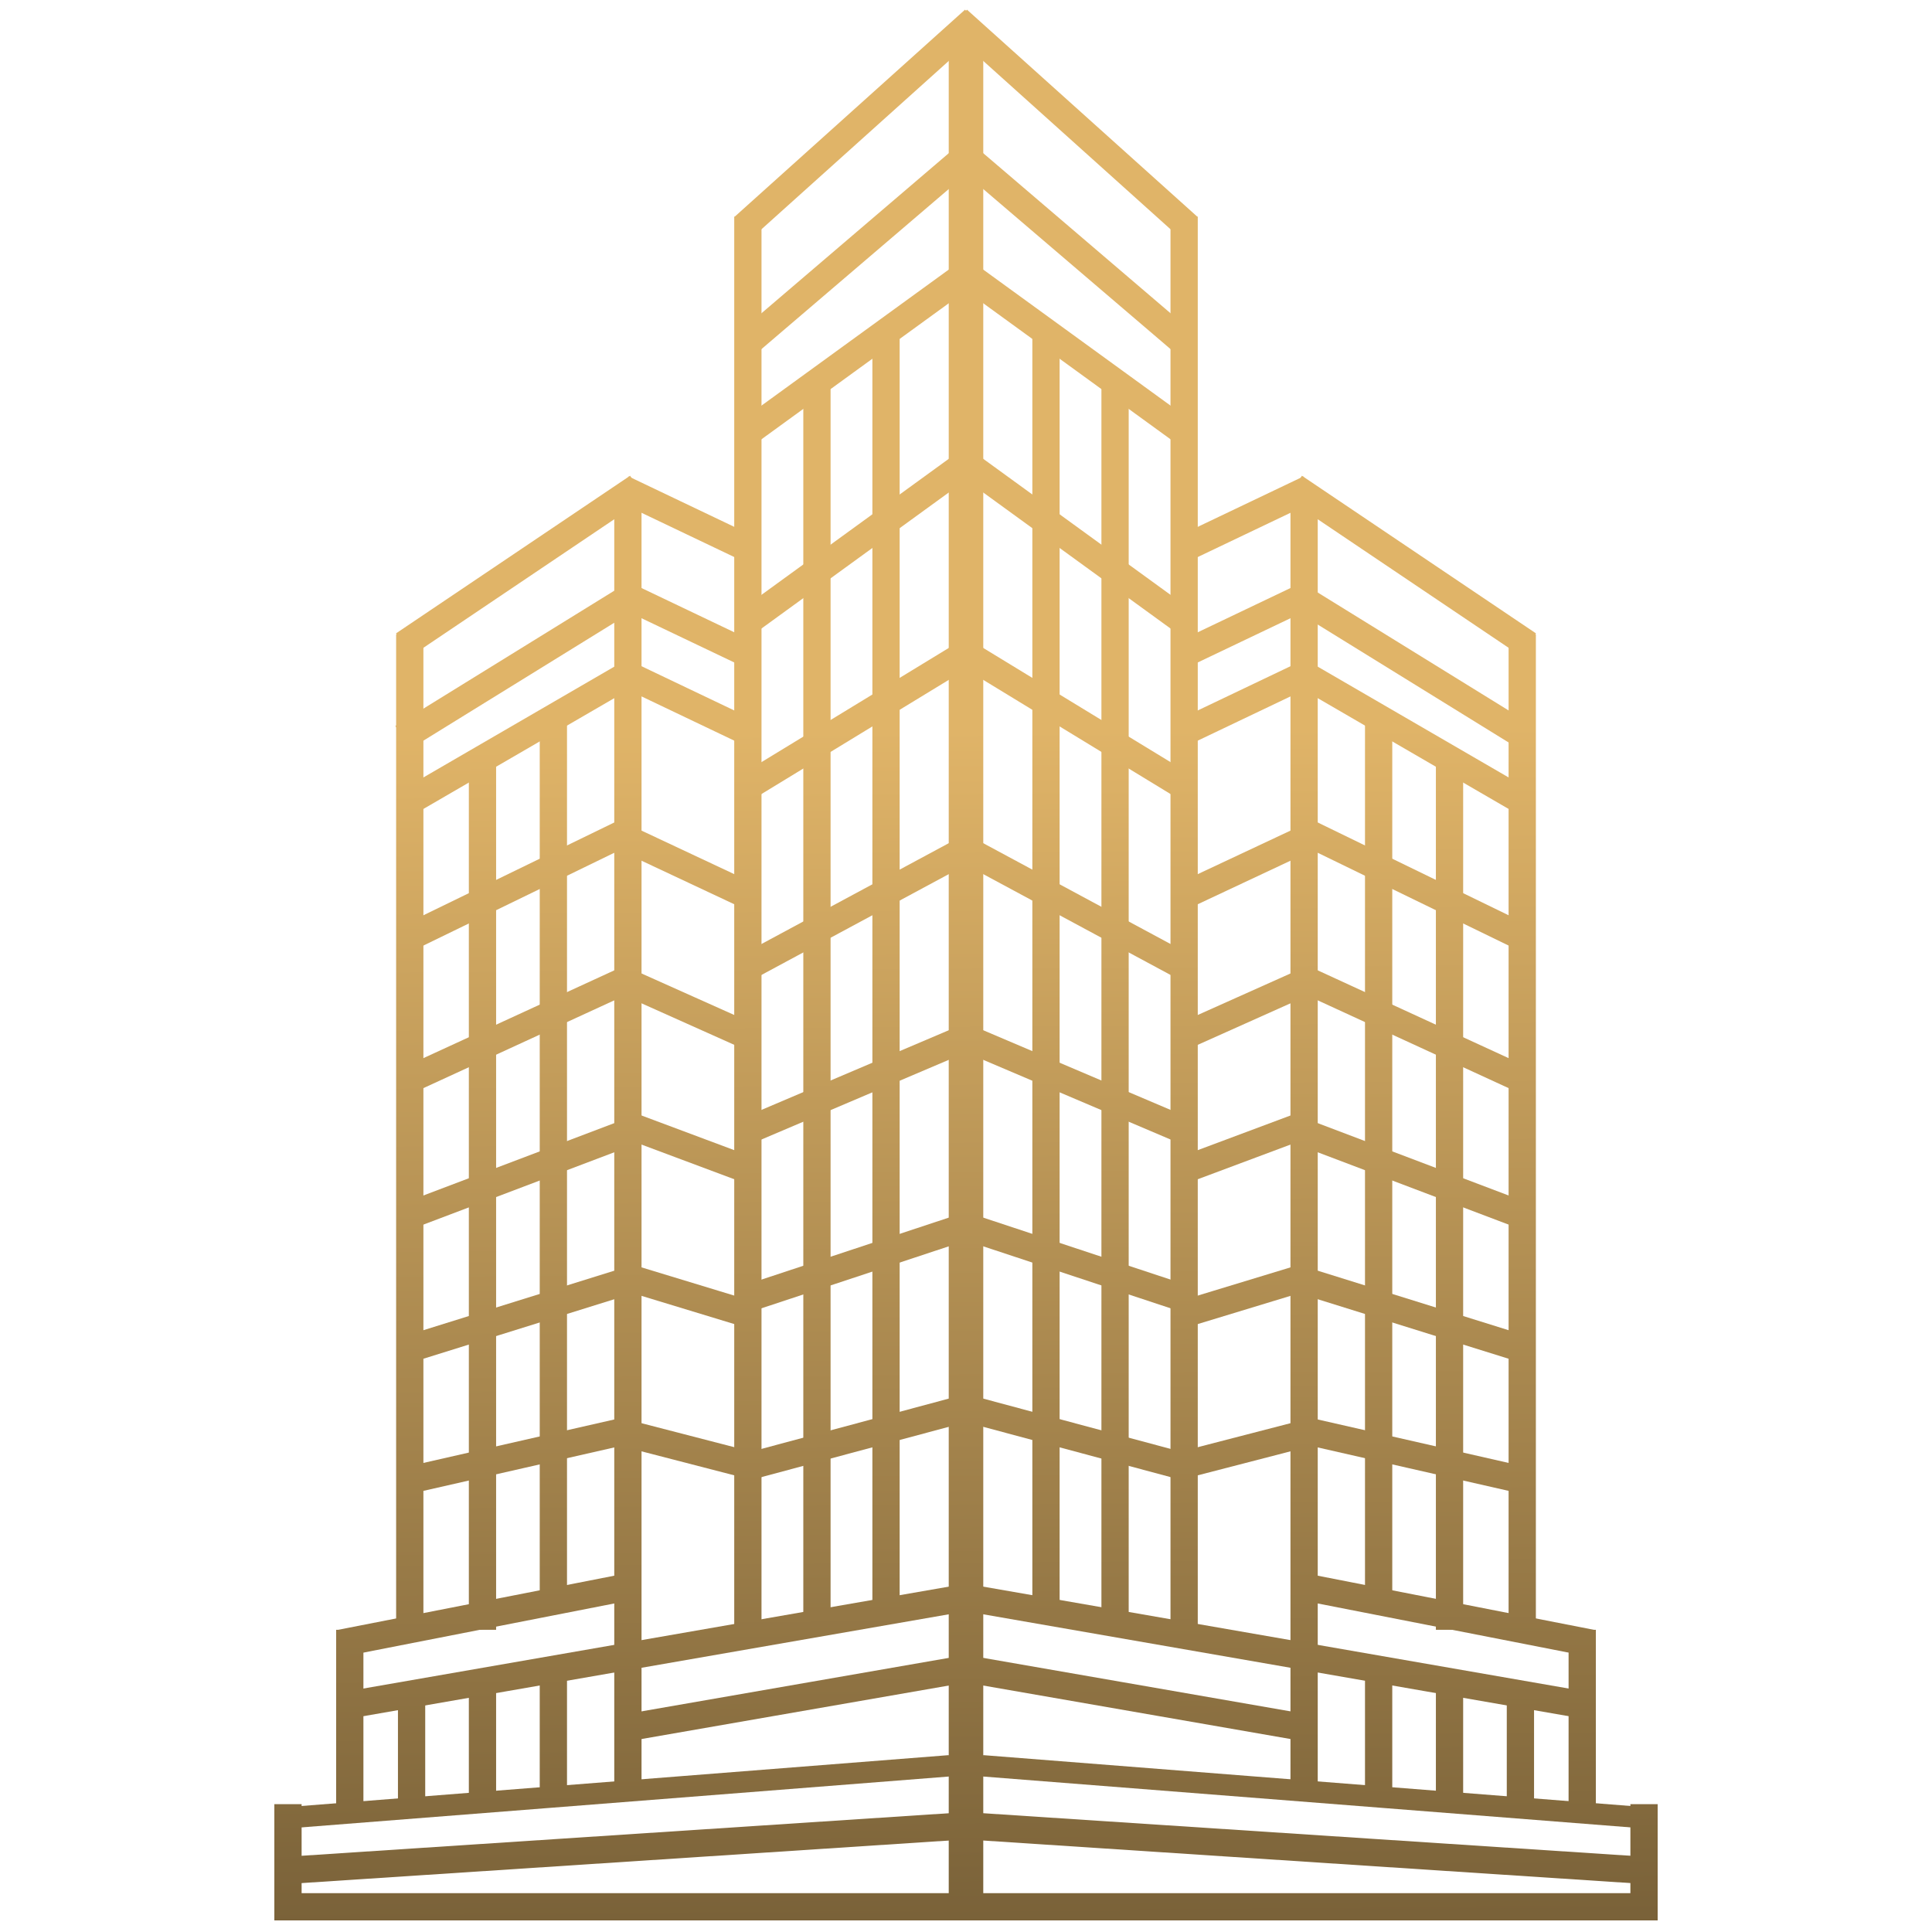 <?xml version="1.0" encoding="UTF-8"?> <svg xmlns="http://www.w3.org/2000/svg" width="1000" height="1000" viewBox="0 0 1000 1000" fill="none"><path d="M673.875 246.252L795.044 327.852L787.156 339.546L665.987 257.946L673.875 246.252Z" fill="url(#paint0_linear_25_32)"></path><path d="M500.5 5L619.885 112.298L610.447 122.783L491.062 15.485L500.5 5Z" fill="url(#paint1_linear_25_32)"></path><path d="M503.865 74.974L616.623 171.328L607.451 182.046L494.692 85.691L503.865 74.974Z" fill="url(#paint2_linear_25_32)"></path><path d="M506.808 138.003L617.96 218.726L609.662 230.133L498.51 149.41L506.808 138.003Z" fill="url(#paint3_linear_25_32)"></path><path d="M505.945 235.328L617.097 316.05L608.8 327.457L497.648 246.735L505.945 235.328Z" fill="url(#paint4_linear_25_32)"></path><path d="M503.252 331.924L614.774 399.906L607.423 411.945L495.902 343.962L503.252 331.924Z" fill="url(#paint5_linear_25_32)"></path><path d="M502.031 432.724L617.042 494.629L610.349 507.044L495.337 445.139L502.031 432.724Z" fill="url(#paint6_linear_25_32)"></path><path d="M506.939 532.404L615.858 578.73L610.331 591.706L501.411 545.379L506.939 532.404Z" fill="url(#paint7_linear_25_32)"></path><path d="M500.649 627.505L613.025 664.685L608.589 678.072L496.213 640.892L500.649 627.505Z" fill="url(#paint8_linear_25_32)"></path><path d="M499.429 721.367L613.749 752.068L610.086 765.686L495.766 734.985L499.429 721.367Z" fill="url(#paint9_linear_25_32)"></path><path d="M672.161 300.573L793.829 375.742L786.407 387.737L664.739 312.568L672.161 300.573Z" fill="url(#paint10_linear_25_32)"></path><path d="M326.323 300.573L204.655 375.742L212.077 387.737L333.745 312.568L326.323 300.573Z" fill="url(#paint11_linear_25_32)"></path><path d="M674.484 340.668L794.489 410.316L787.401 422.51L667.396 352.861L674.484 340.668Z" fill="url(#paint12_linear_25_32)"></path><path d="M678.557 424.009L792.327 479.318L786.152 491.998L672.382 436.69L678.557 424.009Z" fill="url(#paint13_linear_25_32)"></path><path d="M672.461 497.841L787.392 550.697L781.491 563.507L666.56 510.651L672.461 497.841Z" fill="url(#paint14_linear_25_32)"></path><path d="M676.043 579.058L786.425 620.889L781.42 634.074L671.038 592.244L676.043 579.058Z" fill="url(#paint15_linear_25_32)"></path><path d="M672.148 654.619L788.963 691.038L784.759 704.5L667.945 668.08L672.148 654.619Z" fill="url(#paint16_linear_25_32)"></path><path d="M672.961 732.648L792.273 759.81L789.138 773.559L669.826 746.398L672.961 732.648Z" fill="url(#paint17_linear_25_32)"></path><path d="M609.09 751.87L671.745 735.662L675.282 749.314L612.628 765.522L609.09 751.87Z" fill="url(#paint18_linear_25_32)"></path><path d="M610.552 673.454L672.467 654.619L676.577 668.109L614.662 686.944L610.552 673.454Z" fill="url(#paint19_linear_25_32)"></path><path d="M609.926 599.065L670.543 576.406L675.488 589.614L614.871 612.273L609.926 599.065Z" fill="url(#paint20_linear_25_32)"></path><path d="M610.29 529.676L669.355 503.237L675.124 516.107L616.059 542.545L610.29 529.676Z" fill="url(#paint21_linear_25_32)"></path><path d="M610.418 456.93L668.995 429.431L674.996 442.194L616.419 469.694L610.418 456.93Z" fill="url(#paint22_linear_25_32)"></path><path d="M504.222 820.425L820.534 875.481L818.112 889.374L501.8 834.318L504.222 820.425Z" fill="url(#paint23_linear_25_32)"></path><path d="M501.011 856.743L680.727 888.024L678.305 901.917L498.589 870.636L501.011 856.743Z" fill="url(#paint24_linear_25_32)"></path><path d="M494.811 937.593L851.931 961.077L851.004 975.148L493.884 951.664L494.811 937.593Z" fill="url(#paint25_linear_25_32)"></path><path d="M682.058 253.19V929.132H667.945V253.19H682.058Z" fill="url(#paint26_linear_25_32)"></path><path d="M720.633 373.525V825.72H706.52V373.525H720.633Z" fill="url(#paint27_linear_25_32)"></path><path d="M757.327 391.387V843.582H743.214V391.387H757.327Z" fill="url(#paint28_linear_25_32)"></path><path d="M678.094 814.803L825.553 843.697L822.838 857.535L675.378 828.642L678.094 814.803Z" fill="url(#paint29_linear_25_32)"></path><path d="M508.864 908.45L857.63 935.851L856.764 946.861L507.997 919.459L508.864 908.45Z" fill="url(#paint30_linear_25_32)"></path><path d="M494.665 979.898H850.313V994H494.665V979.898Z" fill="url(#paint31_linear_25_32)"></path><path d="M494.825 994V20.042H508.938V994H494.825Z" fill="url(#paint32_linear_25_32)"></path><path d="M534.342 834.181V171.4H548.455V834.181H534.342Z" fill="url(#paint33_linear_25_32)"></path><path d="M570.095 838.881V197.723H584.208V838.881H570.095Z" fill="url(#paint34_linear_25_32)"></path><path d="M605.847 850.163V112.173H619.96V850.163H605.847Z" fill="url(#paint35_linear_25_32)"></path><path d="M611.493 276.73L674.632 246.609L680.713 259.335L617.573 289.456L611.493 276.73Z" fill="url(#paint36_linear_25_32)"></path><path d="M609.611 332.197L672.75 302.076L678.831 314.802L615.691 344.922L609.611 332.197Z" fill="url(#paint37_linear_25_32)"></path><path d="M607.729 373.562L670.869 343.441L676.949 356.167L613.81 386.287L607.729 373.562Z" fill="url(#paint38_linear_25_32)"></path><path d="M794.962 328.399V838.881H780.849V328.399H794.962Z" fill="url(#paint39_linear_25_32)"></path><path d="M826.011 843.582V935.713H811.897V843.582H826.011Z" fill="url(#paint40_linear_25_32)"></path><path d="M858 933.833V994H843.887V933.833H858Z" fill="url(#paint41_linear_25_32)"></path><path d="M794.021 875.546V935.713H779.908V875.546H794.021Z" fill="url(#paint42_linear_25_32)"></path><path d="M757.327 869.905V930.072H743.214V869.905H757.327Z" fill="url(#paint43_linear_25_32)"></path><path d="M720.633 864.264V928.192H706.52V864.264H720.633Z" fill="url(#paint44_linear_25_32)"></path><path d="M326.125 246.252L204.956 327.852L212.843 339.546L334.012 257.946L326.125 246.252Z" fill="url(#paint45_linear_25_32)"></path><path d="M499.5 5L380.115 112.298L389.553 122.783L508.938 15.485L499.5 5Z" fill="url(#paint46_linear_25_32)"></path><path d="M496.135 74.974L383.377 171.328L392.549 182.046L505.308 85.691L496.135 74.974Z" fill="url(#paint47_linear_25_32)"></path><path d="M493.192 138.003L382.04 218.726L390.338 230.133L501.49 149.41L493.192 138.003Z" fill="url(#paint48_linear_25_32)"></path><path d="M494.055 235.328L382.903 316.05L391.2 327.457L502.352 246.735L494.055 235.328Z" fill="url(#paint49_linear_25_32)"></path><path d="M496.748 331.924L385.226 399.906L392.577 411.945L504.098 343.962L496.748 331.924Z" fill="url(#paint50_linear_25_32)"></path><path d="M497.969 432.724L382.958 494.629L389.651 507.044L504.663 445.139L497.969 432.724Z" fill="url(#paint51_linear_25_32)"></path><path d="M493.061 532.404L384.142 578.73L389.669 591.706L498.589 545.379L493.061 532.404Z" fill="url(#paint52_linear_25_32)"></path><path d="M499.351 627.505L386.975 664.685L391.411 678.072L503.787 640.892L499.351 627.505Z" fill="url(#paint53_linear_25_32)"></path><path d="M500.571 721.367L386.251 752.068L389.914 765.686L504.234 734.985L500.571 721.367Z" fill="url(#paint54_linear_25_32)"></path><path d="M325.516 340.668L205.511 410.316L212.599 422.51L332.604 352.861L325.516 340.668Z" fill="url(#paint55_linear_25_32)"></path><path d="M321.443 424.009L207.673 479.318L213.848 491.998L327.618 436.69L321.443 424.009Z" fill="url(#paint56_linear_25_32)"></path><path d="M327.539 497.841L212.608 550.697L218.509 563.507L333.44 510.651L327.539 497.841Z" fill="url(#paint57_linear_25_32)"></path><path d="M323.957 579.058L213.575 620.889L218.58 634.074L328.962 592.244L323.957 579.058Z" fill="url(#paint58_linear_25_32)"></path><path d="M327.852 654.619L211.037 691.038L215.241 704.5L332.055 668.08L327.852 654.619Z" fill="url(#paint59_linear_25_32)"></path><path d="M327.038 732.648L207.727 759.81L210.862 773.559L330.174 746.398L327.038 732.648Z" fill="url(#paint60_linear_25_32)"></path><path d="M390.91 751.87L328.255 735.662L324.717 749.314L387.372 765.522L390.91 751.87Z" fill="url(#paint61_linear_25_32)"></path><path d="M389.448 673.454L327.533 654.619L323.423 668.109L385.338 686.944L389.448 673.454Z" fill="url(#paint62_linear_25_32)"></path><path d="M390.074 599.065L329.457 576.406L324.512 589.614L385.129 612.273L390.074 599.065Z" fill="url(#paint63_linear_25_32)"></path><path d="M389.71 529.676L330.645 503.237L324.876 516.107L383.941 542.545L389.71 529.676Z" fill="url(#paint64_linear_25_32)"></path><path d="M389.582 456.93L331.005 429.431L325.003 442.194L383.581 469.694L389.582 456.93Z" fill="url(#paint65_linear_25_32)"></path><path d="M495.778 820.425L179.466 875.481L181.888 889.374L498.2 834.318L495.778 820.425Z" fill="url(#paint66_linear_25_32)"></path><path d="M498.989 856.743L319.273 888.024L321.695 901.917L501.411 870.636L498.989 856.743Z" fill="url(#paint67_linear_25_32)"></path><path d="M505.189 937.593L148.069 961.077L148.996 975.148L506.116 951.664L505.189 937.593Z" fill="url(#paint68_linear_25_32)"></path><path d="M317.942 253.19V929.132H332.055V253.19H317.942Z" fill="url(#paint69_linear_25_32)"></path><path d="M279.367 373.525V825.72H293.48V373.525H279.367Z" fill="url(#paint70_linear_25_32)"></path><path d="M242.673 391.387V843.582H256.786V391.387H242.673Z" fill="url(#paint71_linear_25_32)"></path><path d="M321.906 814.803L174.446 843.697L177.162 857.535L324.622 828.642L321.906 814.803Z" fill="url(#paint72_linear_25_32)"></path><path d="M491.136 908.45L142.37 935.851L143.236 946.861L492.003 919.459L491.136 908.45Z" fill="url(#paint73_linear_25_32)"></path><path d="M505.335 979.898H149.687V994H505.335V979.898Z" fill="url(#paint74_linear_25_32)"></path><path d="M505.175 994V20.042H491.062V994H505.175Z" fill="url(#paint75_linear_25_32)"></path><path d="M465.658 834.181V171.4H451.545V834.181H465.658Z" fill="url(#paint76_linear_25_32)"></path><path d="M429.905 838.881V197.723H415.792V838.881H429.905Z" fill="url(#paint77_linear_25_32)"></path><path d="M394.152 850.163V112.173H380.039V850.163H394.152Z" fill="url(#paint78_linear_25_32)"></path><path d="M388.507 276.73L325.368 246.609L319.287 259.335L382.427 289.456L388.507 276.73Z" fill="url(#paint79_linear_25_32)"></path><path d="M390.389 332.197L327.25 302.076L321.169 314.802L384.308 344.922L390.389 332.197Z" fill="url(#paint80_linear_25_32)"></path><path d="M392.271 373.562L329.131 343.441L323.051 356.167L386.19 386.287L392.271 373.562Z" fill="url(#paint81_linear_25_32)"></path><path d="M205.038 328.399V838.881H219.151V328.399H205.038Z" fill="url(#paint82_linear_25_32)"></path><path d="M173.989 843.582V935.713H188.102V843.582H173.989Z" fill="url(#paint83_linear_25_32)"></path><path d="M142 933.833V994H156.113V933.833H142Z" fill="url(#paint84_linear_25_32)"></path><path d="M205.979 875.546V935.713H220.092V875.546H205.979Z" fill="url(#paint85_linear_25_32)"></path><path d="M242.673 869.905V930.072H256.786V869.905H242.673Z" fill="url(#paint86_linear_25_32)"></path><path d="M279.367 864.264V928.192H293.48V864.264H279.367Z" fill="url(#paint87_linear_25_32)"></path><defs><linearGradient id="paint0_linear_25_32" x1="285.012" y1="379.165" x2="289.239" y2="994" gradientUnits="userSpaceOnUse"><stop stop-color="#E0B468"></stop><stop offset="1" stop-color="#7A6239"></stop></linearGradient><linearGradient id="paint1_linear_25_32" x1="285.012" y1="379.165" x2="289.239" y2="994" gradientUnits="userSpaceOnUse"><stop stop-color="#E0B468"></stop><stop offset="1" stop-color="#7A6239"></stop></linearGradient><linearGradient id="paint2_linear_25_32" x1="285.012" y1="379.165" x2="289.239" y2="994" gradientUnits="userSpaceOnUse"><stop stop-color="#E0B468"></stop><stop offset="1" stop-color="#7A6239"></stop></linearGradient><linearGradient id="paint3_linear_25_32" x1="285.012" y1="379.165" x2="289.239" y2="994" gradientUnits="userSpaceOnUse"><stop stop-color="#E0B468"></stop><stop offset="1" stop-color="#7A6239"></stop></linearGradient><linearGradient id="paint4_linear_25_32" x1="285.012" y1="379.165" x2="289.239" y2="994" gradientUnits="userSpaceOnUse"><stop stop-color="#E0B468"></stop><stop offset="1" stop-color="#7A6239"></stop></linearGradient><linearGradient id="paint5_linear_25_32" x1="285.012" y1="379.165" x2="289.239" y2="994" gradientUnits="userSpaceOnUse"><stop stop-color="#E0B468"></stop><stop offset="1" stop-color="#7A6239"></stop></linearGradient><linearGradient id="paint6_linear_25_32" x1="285.012" y1="379.165" x2="289.239" y2="994" gradientUnits="userSpaceOnUse"><stop stop-color="#E0B468"></stop><stop offset="1" stop-color="#7A6239"></stop></linearGradient><linearGradient id="paint7_linear_25_32" x1="285.012" y1="379.165" x2="289.239" y2="994" gradientUnits="userSpaceOnUse"><stop stop-color="#E0B468"></stop><stop offset="1" stop-color="#7A6239"></stop></linearGradient><linearGradient id="paint8_linear_25_32" x1="285.012" y1="379.165" x2="289.239" y2="994" gradientUnits="userSpaceOnUse"><stop stop-color="#E0B468"></stop><stop offset="1" stop-color="#7A6239"></stop></linearGradient><linearGradient id="paint9_linear_25_32" x1="285.012" y1="379.165" x2="289.239" y2="994" gradientUnits="userSpaceOnUse"><stop stop-color="#E0B468"></stop><stop offset="1" stop-color="#7A6239"></stop></linearGradient><linearGradient id="paint10_linear_25_32" x1="285.012" y1="379.165" x2="289.239" y2="994" gradientUnits="userSpaceOnUse"><stop stop-color="#E0B468"></stop><stop offset="1" stop-color="#7A6239"></stop></linearGradient><linearGradient id="paint11_linear_25_32" x1="285.012" y1="379.165" x2="289.239" y2="994" gradientUnits="userSpaceOnUse"><stop stop-color="#E0B468"></stop><stop offset="1" stop-color="#7A6239"></stop></linearGradient><linearGradient id="paint12_linear_25_32" x1="285.012" y1="379.165" x2="289.239" y2="994" gradientUnits="userSpaceOnUse"><stop stop-color="#E0B468"></stop><stop offset="1" stop-color="#7A6239"></stop></linearGradient><linearGradient id="paint13_linear_25_32" x1="285.012" y1="379.165" x2="289.239" y2="994" gradientUnits="userSpaceOnUse"><stop stop-color="#E0B468"></stop><stop offset="1" stop-color="#7A6239"></stop></linearGradient><linearGradient id="paint14_linear_25_32" x1="285.012" y1="379.165" x2="289.239" y2="994" gradientUnits="userSpaceOnUse"><stop stop-color="#E0B468"></stop><stop offset="1" stop-color="#7A6239"></stop></linearGradient><linearGradient id="paint15_linear_25_32" x1="285.012" y1="379.165" x2="289.239" y2="994" gradientUnits="userSpaceOnUse"><stop stop-color="#E0B468"></stop><stop offset="1" stop-color="#7A6239"></stop></linearGradient><linearGradient id="paint16_linear_25_32" x1="285.012" y1="379.165" x2="289.239" y2="994" gradientUnits="userSpaceOnUse"><stop stop-color="#E0B468"></stop><stop offset="1" stop-color="#7A6239"></stop></linearGradient><linearGradient id="paint17_linear_25_32" x1="285.012" y1="379.165" x2="289.239" y2="994" gradientUnits="userSpaceOnUse"><stop stop-color="#E0B468"></stop><stop offset="1" stop-color="#7A6239"></stop></linearGradient><linearGradient id="paint18_linear_25_32" x1="285.012" y1="379.165" x2="289.239" y2="994" gradientUnits="userSpaceOnUse"><stop stop-color="#E0B468"></stop><stop offset="1" stop-color="#7A6239"></stop></linearGradient><linearGradient id="paint19_linear_25_32" x1="285.012" y1="379.165" x2="289.239" y2="994" gradientUnits="userSpaceOnUse"><stop stop-color="#E0B468"></stop><stop offset="1" stop-color="#7A6239"></stop></linearGradient><linearGradient id="paint20_linear_25_32" x1="285.012" y1="379.165" x2="289.239" y2="994" gradientUnits="userSpaceOnUse"><stop stop-color="#E0B468"></stop><stop offset="1" stop-color="#7A6239"></stop></linearGradient><linearGradient id="paint21_linear_25_32" x1="285.012" y1="379.165" x2="289.239" y2="994" gradientUnits="userSpaceOnUse"><stop stop-color="#E0B468"></stop><stop offset="1" stop-color="#7A6239"></stop></linearGradient><linearGradient id="paint22_linear_25_32" x1="285.012" y1="379.165" x2="289.239" y2="994" gradientUnits="userSpaceOnUse"><stop stop-color="#E0B468"></stop><stop offset="1" stop-color="#7A6239"></stop></linearGradient><linearGradient id="paint23_linear_25_32" x1="285.012" y1="379.165" x2="289.239" y2="994" gradientUnits="userSpaceOnUse"><stop stop-color="#E0B468"></stop><stop offset="1" stop-color="#7A6239"></stop></linearGradient><linearGradient id="paint24_linear_25_32" x1="285.012" y1="379.165" x2="289.239" y2="994" gradientUnits="userSpaceOnUse"><stop stop-color="#E0B468"></stop><stop offset="1" stop-color="#7A6239"></stop></linearGradient><linearGradient id="paint25_linear_25_32" x1="285.012" y1="379.165" x2="289.239" y2="994" gradientUnits="userSpaceOnUse"><stop stop-color="#E0B468"></stop><stop offset="1" stop-color="#7A6239"></stop></linearGradient><linearGradient id="paint26_linear_25_32" x1="285.012" y1="379.165" x2="289.239" y2="994" gradientUnits="userSpaceOnUse"><stop stop-color="#E0B468"></stop><stop offset="1" stop-color="#7A6239"></stop></linearGradient><linearGradient id="paint27_linear_25_32" x1="285.012" y1="379.165" x2="289.239" y2="994" gradientUnits="userSpaceOnUse"><stop stop-color="#E0B468"></stop><stop offset="1" stop-color="#7A6239"></stop></linearGradient><linearGradient id="paint28_linear_25_32" x1="285.012" y1="379.165" x2="289.239" y2="994" gradientUnits="userSpaceOnUse"><stop stop-color="#E0B468"></stop><stop offset="1" stop-color="#7A6239"></stop></linearGradient><linearGradient id="paint29_linear_25_32" x1="285.012" y1="379.165" x2="289.239" y2="994" gradientUnits="userSpaceOnUse"><stop stop-color="#E0B468"></stop><stop offset="1" stop-color="#7A6239"></stop></linearGradient><linearGradient id="paint30_linear_25_32" x1="285.012" y1="379.165" x2="289.239" y2="994" gradientUnits="userSpaceOnUse"><stop stop-color="#E0B468"></stop><stop offset="1" stop-color="#7A6239"></stop></linearGradient><linearGradient id="paint31_linear_25_32" x1="285.012" y1="379.165" x2="289.239" y2="994" gradientUnits="userSpaceOnUse"><stop stop-color="#E0B468"></stop><stop offset="1" stop-color="#7A6239"></stop></linearGradient><linearGradient id="paint32_linear_25_32" x1="285.012" y1="379.165" x2="289.239" y2="994" gradientUnits="userSpaceOnUse"><stop stop-color="#E0B468"></stop><stop offset="1" stop-color="#7A6239"></stop></linearGradient><linearGradient id="paint33_linear_25_32" x1="285.012" y1="379.165" x2="289.239" y2="994" gradientUnits="userSpaceOnUse"><stop stop-color="#E0B468"></stop><stop offset="1" stop-color="#7A6239"></stop></linearGradient><linearGradient id="paint34_linear_25_32" x1="285.012" y1="379.165" x2="289.239" y2="994" gradientUnits="userSpaceOnUse"><stop stop-color="#E0B468"></stop><stop offset="1" stop-color="#7A6239"></stop></linearGradient><linearGradient id="paint35_linear_25_32" x1="285.012" y1="379.165" x2="289.239" y2="994" gradientUnits="userSpaceOnUse"><stop stop-color="#E0B468"></stop><stop offset="1" stop-color="#7A6239"></stop></linearGradient><linearGradient id="paint36_linear_25_32" x1="285.012" y1="379.165" x2="289.239" y2="994" gradientUnits="userSpaceOnUse"><stop stop-color="#E0B468"></stop><stop offset="1" stop-color="#7A6239"></stop></linearGradient><linearGradient id="paint37_linear_25_32" x1="285.012" y1="379.165" x2="289.239" y2="994" gradientUnits="userSpaceOnUse"><stop stop-color="#E0B468"></stop><stop offset="1" stop-color="#7A6239"></stop></linearGradient><linearGradient id="paint38_linear_25_32" x1="285.012" y1="379.165" x2="289.239" y2="994" gradientUnits="userSpaceOnUse"><stop stop-color="#E0B468"></stop><stop offset="1" stop-color="#7A6239"></stop></linearGradient><linearGradient id="paint39_linear_25_32" x1="285.012" y1="379.165" x2="289.239" y2="994" gradientUnits="userSpaceOnUse"><stop stop-color="#E0B468"></stop><stop offset="1" stop-color="#7A6239"></stop></linearGradient><linearGradient id="paint40_linear_25_32" x1="285.012" y1="379.165" x2="289.239" y2="994" gradientUnits="userSpaceOnUse"><stop stop-color="#E0B468"></stop><stop offset="1" stop-color="#7A6239"></stop></linearGradient><linearGradient id="paint41_linear_25_32" x1="285.012" y1="379.165" x2="289.239" y2="994" gradientUnits="userSpaceOnUse"><stop stop-color="#E0B468"></stop><stop offset="1" stop-color="#7A6239"></stop></linearGradient><linearGradient id="paint42_linear_25_32" x1="285.012" y1="379.165" x2="289.239" y2="994" gradientUnits="userSpaceOnUse"><stop stop-color="#E0B468"></stop><stop offset="1" stop-color="#7A6239"></stop></linearGradient><linearGradient id="paint43_linear_25_32" x1="285.012" y1="379.165" x2="289.239" y2="994" gradientUnits="userSpaceOnUse"><stop stop-color="#E0B468"></stop><stop offset="1" stop-color="#7A6239"></stop></linearGradient><linearGradient id="paint44_linear_25_32" x1="285.012" y1="379.165" x2="289.239" y2="994" gradientUnits="userSpaceOnUse"><stop stop-color="#E0B468"></stop><stop offset="1" stop-color="#7A6239"></stop></linearGradient><linearGradient id="paint45_linear_25_32" x1="285.012" y1="379.165" x2="289.239" y2="994" gradientUnits="userSpaceOnUse"><stop stop-color="#E0B468"></stop><stop offset="1" stop-color="#7A6239"></stop></linearGradient><linearGradient id="paint46_linear_25_32" x1="285.012" y1="379.165" x2="289.239" y2="994" gradientUnits="userSpaceOnUse"><stop stop-color="#E0B468"></stop><stop offset="1" stop-color="#7A6239"></stop></linearGradient><linearGradient id="paint47_linear_25_32" x1="285.012" y1="379.165" x2="289.239" y2="994" gradientUnits="userSpaceOnUse"><stop stop-color="#E0B468"></stop><stop offset="1" stop-color="#7A6239"></stop></linearGradient><linearGradient id="paint48_linear_25_32" x1="285.012" y1="379.165" x2="289.239" y2="994" gradientUnits="userSpaceOnUse"><stop stop-color="#E0B468"></stop><stop offset="1" stop-color="#7A6239"></stop></linearGradient><linearGradient id="paint49_linear_25_32" x1="285.012" y1="379.165" x2="289.239" y2="994" gradientUnits="userSpaceOnUse"><stop stop-color="#E0B468"></stop><stop offset="1" stop-color="#7A6239"></stop></linearGradient><linearGradient id="paint50_linear_25_32" x1="285.012" y1="379.165" x2="289.239" y2="994" gradientUnits="userSpaceOnUse"><stop stop-color="#E0B468"></stop><stop offset="1" stop-color="#7A6239"></stop></linearGradient><linearGradient id="paint51_linear_25_32" x1="285.012" y1="379.165" x2="289.239" y2="994" gradientUnits="userSpaceOnUse"><stop stop-color="#E0B468"></stop><stop offset="1" stop-color="#7A6239"></stop></linearGradient><linearGradient id="paint52_linear_25_32" x1="285.012" y1="379.165" x2="289.239" y2="994" gradientUnits="userSpaceOnUse"><stop stop-color="#E0B468"></stop><stop offset="1" stop-color="#7A6239"></stop></linearGradient><linearGradient id="paint53_linear_25_32" x1="285.012" y1="379.165" x2="289.239" y2="994" gradientUnits="userSpaceOnUse"><stop stop-color="#E0B468"></stop><stop offset="1" stop-color="#7A6239"></stop></linearGradient><linearGradient id="paint54_linear_25_32" x1="285.012" y1="379.165" x2="289.239" y2="994" gradientUnits="userSpaceOnUse"><stop stop-color="#E0B468"></stop><stop offset="1" stop-color="#7A6239"></stop></linearGradient><linearGradient id="paint55_linear_25_32" x1="285.012" y1="379.165" x2="289.239" y2="994" gradientUnits="userSpaceOnUse"><stop stop-color="#E0B468"></stop><stop offset="1" stop-color="#7A6239"></stop></linearGradient><linearGradient id="paint56_linear_25_32" x1="285.012" y1="379.165" x2="289.239" y2="994" gradientUnits="userSpaceOnUse"><stop stop-color="#E0B468"></stop><stop offset="1" stop-color="#7A6239"></stop></linearGradient><linearGradient id="paint57_linear_25_32" x1="285.012" y1="379.165" x2="289.239" y2="994" gradientUnits="userSpaceOnUse"><stop stop-color="#E0B468"></stop><stop offset="1" stop-color="#7A6239"></stop></linearGradient><linearGradient id="paint58_linear_25_32" x1="285.012" y1="379.165" x2="289.239" y2="994" gradientUnits="userSpaceOnUse"><stop stop-color="#E0B468"></stop><stop offset="1" stop-color="#7A6239"></stop></linearGradient><linearGradient id="paint59_linear_25_32" x1="285.012" y1="379.165" x2="289.239" y2="994" gradientUnits="userSpaceOnUse"><stop stop-color="#E0B468"></stop><stop offset="1" stop-color="#7A6239"></stop></linearGradient><linearGradient id="paint60_linear_25_32" x1="285.012" y1="379.165" x2="289.239" y2="994" gradientUnits="userSpaceOnUse"><stop stop-color="#E0B468"></stop><stop offset="1" stop-color="#7A6239"></stop></linearGradient><linearGradient id="paint61_linear_25_32" x1="285.012" y1="379.165" x2="289.239" y2="994" gradientUnits="userSpaceOnUse"><stop stop-color="#E0B468"></stop><stop offset="1" stop-color="#7A6239"></stop></linearGradient><linearGradient id="paint62_linear_25_32" x1="285.012" y1="379.165" x2="289.239" y2="994" gradientUnits="userSpaceOnUse"><stop stop-color="#E0B468"></stop><stop offset="1" stop-color="#7A6239"></stop></linearGradient><linearGradient id="paint63_linear_25_32" x1="285.012" y1="379.165" x2="289.239" y2="994" gradientUnits="userSpaceOnUse"><stop stop-color="#E0B468"></stop><stop offset="1" stop-color="#7A6239"></stop></linearGradient><linearGradient id="paint64_linear_25_32" x1="285.012" y1="379.165" x2="289.239" y2="994" gradientUnits="userSpaceOnUse"><stop stop-color="#E0B468"></stop><stop offset="1" stop-color="#7A6239"></stop></linearGradient><linearGradient id="paint65_linear_25_32" x1="285.012" y1="379.165" x2="289.239" y2="994" gradientUnits="userSpaceOnUse"><stop stop-color="#E0B468"></stop><stop offset="1" stop-color="#7A6239"></stop></linearGradient><linearGradient id="paint66_linear_25_32" x1="285.012" y1="379.165" x2="289.239" y2="994" gradientUnits="userSpaceOnUse"><stop stop-color="#E0B468"></stop><stop offset="1" stop-color="#7A6239"></stop></linearGradient><linearGradient id="paint67_linear_25_32" x1="285.012" y1="379.165" x2="289.239" y2="994" gradientUnits="userSpaceOnUse"><stop stop-color="#E0B468"></stop><stop offset="1" stop-color="#7A6239"></stop></linearGradient><linearGradient id="paint68_linear_25_32" x1="285.012" y1="379.165" x2="289.239" y2="994" gradientUnits="userSpaceOnUse"><stop stop-color="#E0B468"></stop><stop offset="1" stop-color="#7A6239"></stop></linearGradient><linearGradient id="paint69_linear_25_32" x1="285.012" y1="379.165" x2="289.239" y2="994" gradientUnits="userSpaceOnUse"><stop stop-color="#E0B468"></stop><stop offset="1" stop-color="#7A6239"></stop></linearGradient><linearGradient id="paint70_linear_25_32" x1="285.012" y1="379.165" x2="289.239" y2="994" gradientUnits="userSpaceOnUse"><stop stop-color="#E0B468"></stop><stop offset="1" stop-color="#7A6239"></stop></linearGradient><linearGradient id="paint71_linear_25_32" x1="285.012" y1="379.165" x2="289.239" y2="994" gradientUnits="userSpaceOnUse"><stop stop-color="#E0B468"></stop><stop offset="1" stop-color="#7A6239"></stop></linearGradient><linearGradient id="paint72_linear_25_32" x1="285.012" y1="379.165" x2="289.239" y2="994" gradientUnits="userSpaceOnUse"><stop stop-color="#E0B468"></stop><stop offset="1" stop-color="#7A6239"></stop></linearGradient><linearGradient id="paint73_linear_25_32" x1="285.012" y1="379.165" x2="289.239" y2="994" gradientUnits="userSpaceOnUse"><stop stop-color="#E0B468"></stop><stop offset="1" stop-color="#7A6239"></stop></linearGradient><linearGradient id="paint74_linear_25_32" x1="285.012" y1="379.165" x2="289.239" y2="994" gradientUnits="userSpaceOnUse"><stop stop-color="#E0B468"></stop><stop offset="1" stop-color="#7A6239"></stop></linearGradient><linearGradient id="paint75_linear_25_32" x1="285.012" y1="379.165" x2="289.239" y2="994" gradientUnits="userSpaceOnUse"><stop stop-color="#E0B468"></stop><stop offset="1" stop-color="#7A6239"></stop></linearGradient><linearGradient id="paint76_linear_25_32" x1="285.012" y1="379.165" x2="289.239" y2="994" gradientUnits="userSpaceOnUse"><stop stop-color="#E0B468"></stop><stop offset="1" stop-color="#7A6239"></stop></linearGradient><linearGradient id="paint77_linear_25_32" x1="285.012" y1="379.165" x2="289.239" y2="994" gradientUnits="userSpaceOnUse"><stop stop-color="#E0B468"></stop><stop offset="1" stop-color="#7A6239"></stop></linearGradient><linearGradient id="paint78_linear_25_32" x1="285.012" y1="379.165" x2="289.239" y2="994" gradientUnits="userSpaceOnUse"><stop stop-color="#E0B468"></stop><stop offset="1" stop-color="#7A6239"></stop></linearGradient><linearGradient id="paint79_linear_25_32" x1="285.012" y1="379.165" x2="289.239" y2="994" gradientUnits="userSpaceOnUse"><stop stop-color="#E0B468"></stop><stop offset="1" stop-color="#7A6239"></stop></linearGradient><linearGradient id="paint80_linear_25_32" x1="285.012" y1="379.165" x2="289.239" y2="994" gradientUnits="userSpaceOnUse"><stop stop-color="#E0B468"></stop><stop offset="1" stop-color="#7A6239"></stop></linearGradient><linearGradient id="paint81_linear_25_32" x1="285.012" y1="379.165" x2="289.239" y2="994" gradientUnits="userSpaceOnUse"><stop stop-color="#E0B468"></stop><stop offset="1" stop-color="#7A6239"></stop></linearGradient><linearGradient id="paint82_linear_25_32" x1="285.012" y1="379.165" x2="289.239" y2="994" gradientUnits="userSpaceOnUse"><stop stop-color="#E0B468"></stop><stop offset="1" stop-color="#7A6239"></stop></linearGradient><linearGradient id="paint83_linear_25_32" x1="285.012" y1="379.165" x2="289.239" y2="994" gradientUnits="userSpaceOnUse"><stop stop-color="#E0B468"></stop><stop offset="1" stop-color="#7A6239"></stop></linearGradient><linearGradient id="paint84_linear_25_32" x1="285.012" y1="379.165" x2="289.239" y2="994" gradientUnits="userSpaceOnUse"><stop stop-color="#E0B468"></stop><stop offset="1" stop-color="#7A6239"></stop></linearGradient><linearGradient id="paint85_linear_25_32" x1="285.012" y1="379.165" x2="289.239" y2="994" gradientUnits="userSpaceOnUse"><stop stop-color="#E0B468"></stop><stop offset="1" stop-color="#7A6239"></stop></linearGradient><linearGradient id="paint86_linear_25_32" x1="285.012" y1="379.165" x2="289.239" y2="994" gradientUnits="userSpaceOnUse"><stop stop-color="#E0B468"></stop><stop offset="1" stop-color="#7A6239"></stop></linearGradient><linearGradient id="paint87_linear_25_32" x1="285.012" y1="379.165" x2="289.239" y2="994" gradientUnits="userSpaceOnUse"><stop stop-color="#E0B468"></stop><stop offset="1" stop-color="#7A6239"></stop></linearGradient></defs></svg> 